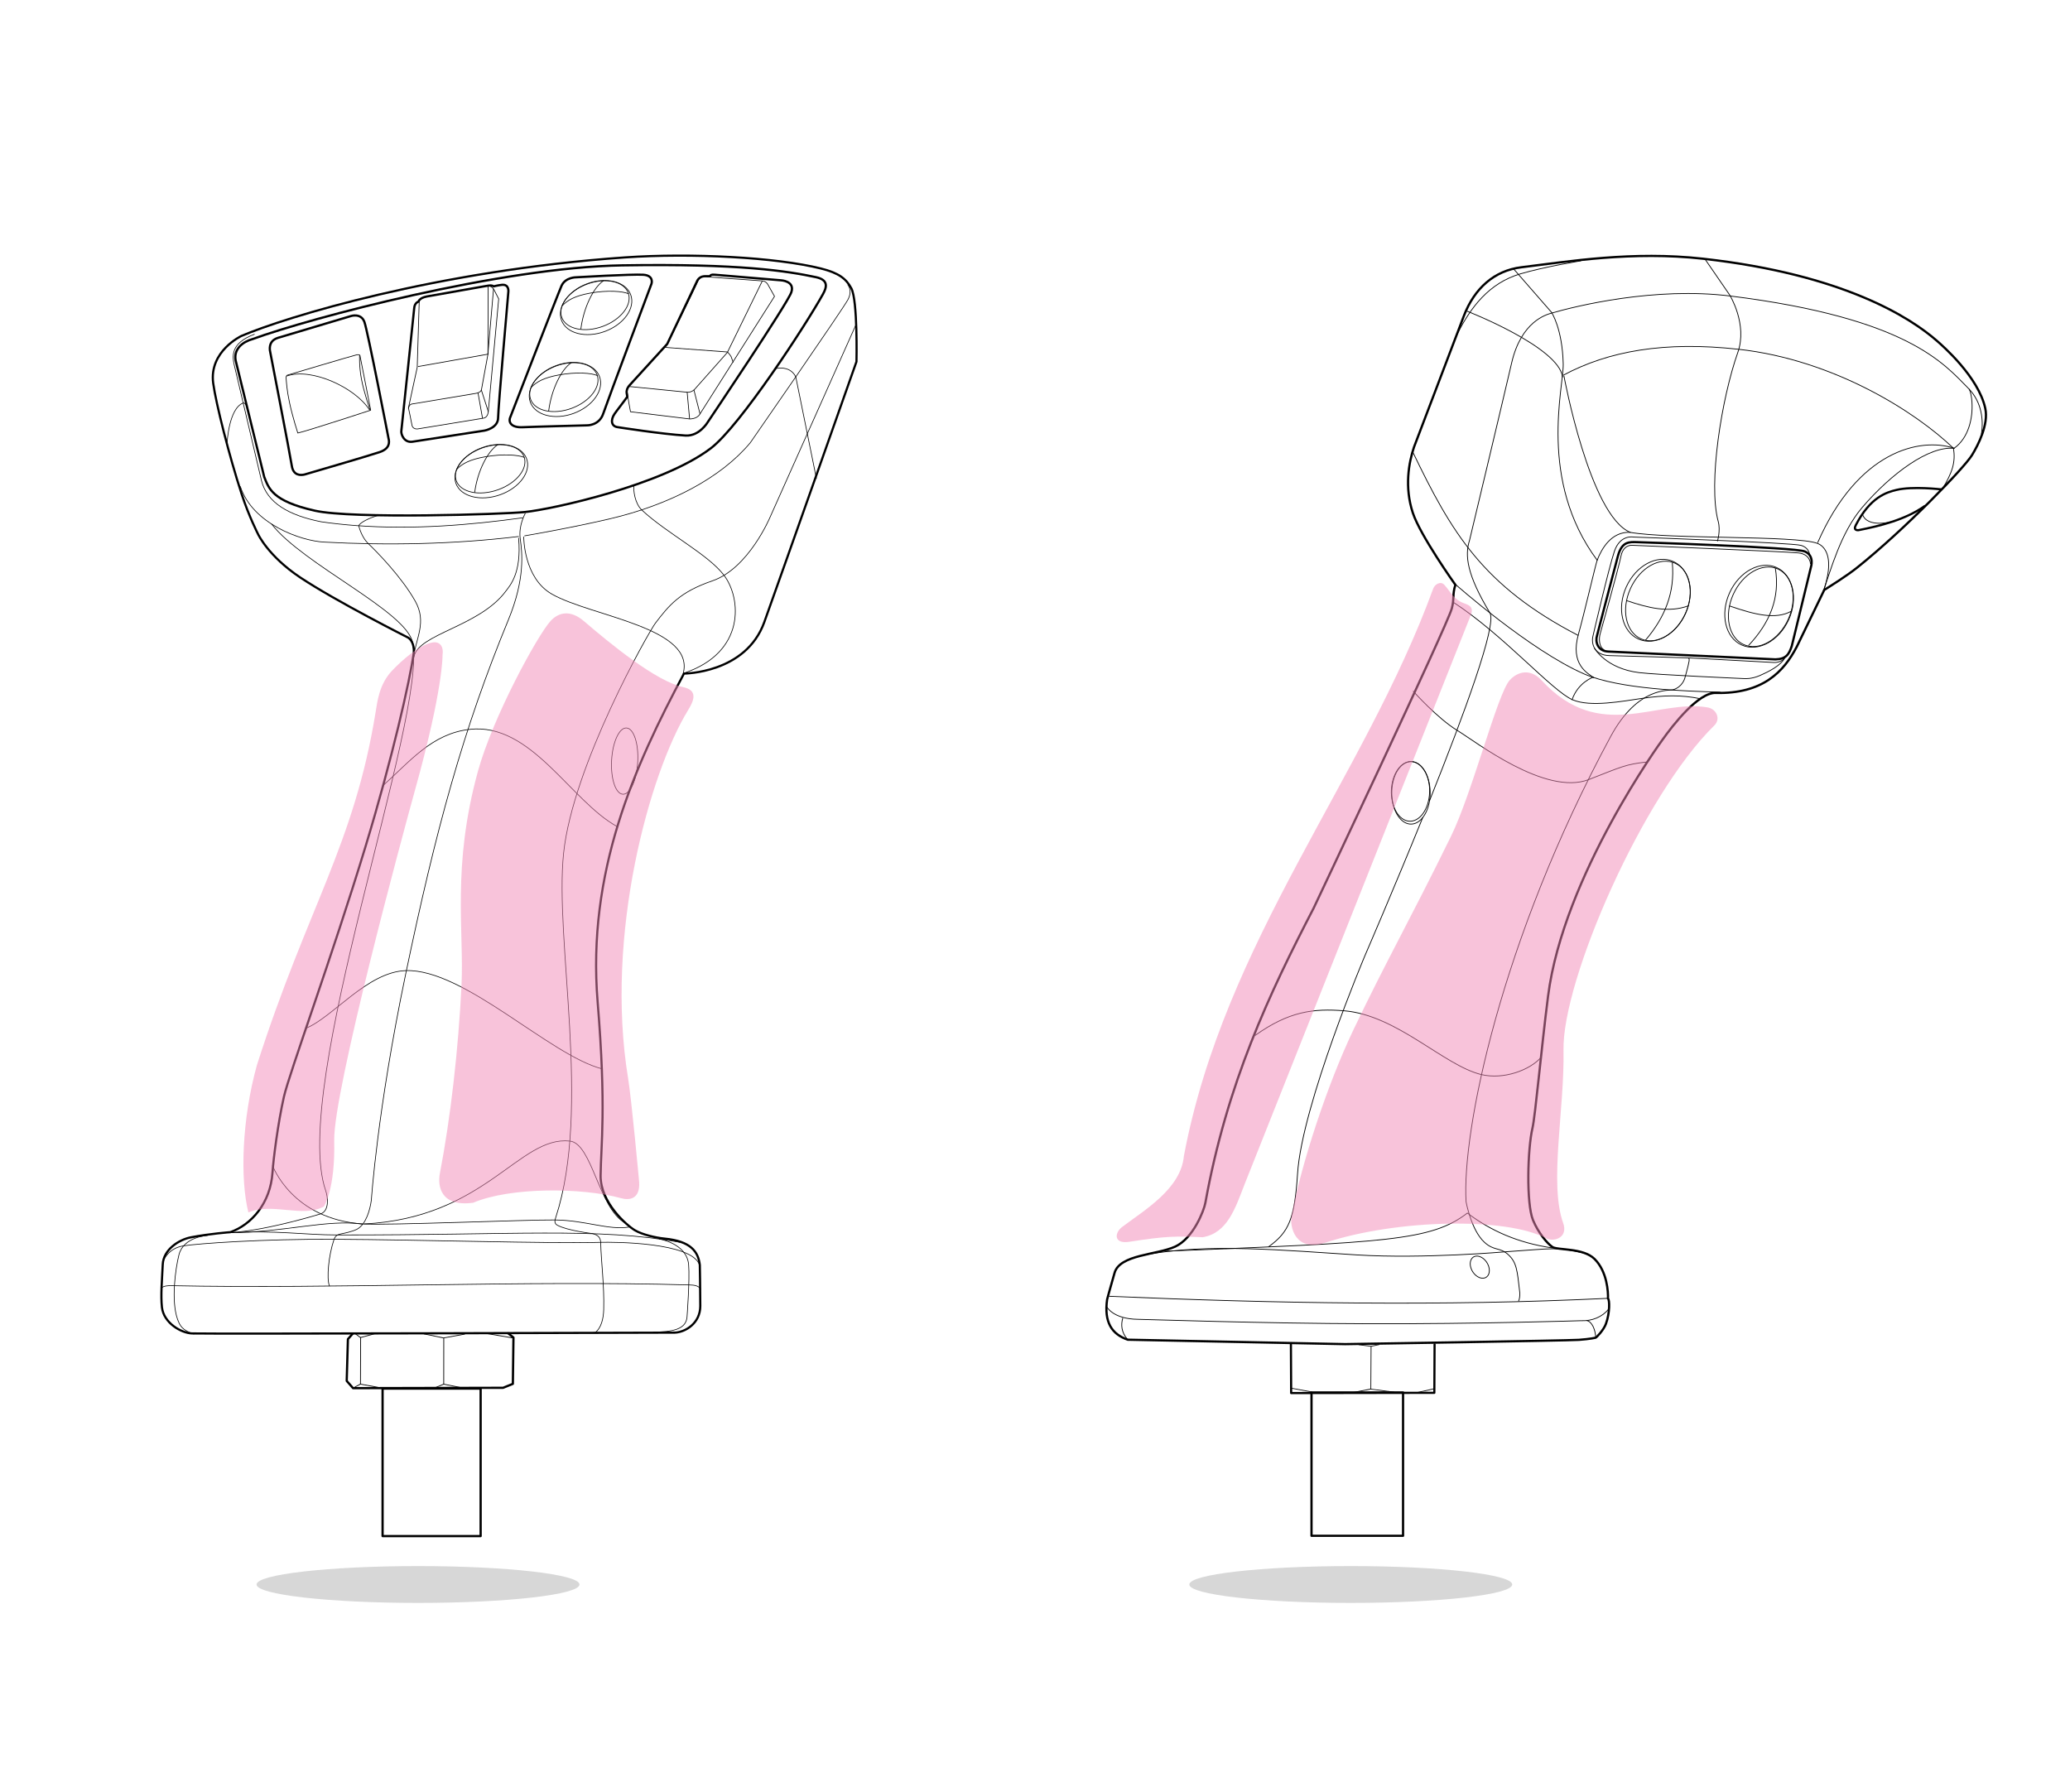 <?xml version="1.0" encoding="UTF-8"?>
<svg data-bbox="107.86 171.253 1222.827 902.657" viewBox="0 0 1387 1200.5" xmlns="http://www.w3.org/2000/svg" data-type="ugc">
    <g>
        <defs>
            <clipPath id="3b58a718-276e-4539-adba-3c85224e76e1">
                <path d="M1387 0v1200.5H0V0h1387z"/>
            </clipPath>
        </defs>
        <g clip-path="url(#3b58a718-276e-4539-adba-3c85224e76e1)">
            <path d="m186.29 226.33 48.9-14.6s6.71-2.21 8.97 3.95c2.26 6.16 16.16 77.97 16.16 77.97.71 2.75.86 6.94-5.95 9.25-7.21 2.44-50.24 14.99-50.24 14.99-2.69.65-7.61.86-8.62-5.86-1.03-6.85-14.69-77.43-14.69-77.43-.37-4.11 1.28-6.98 5.48-8.28Z" stroke-width="1.5" stroke="#000000" stroke-linecap="round" stroke-linejoin="round" fill="none"/>
            <path d="M161.83 225.04s-21.85 10.18-18.98 31.69c1.8 13.48 10.81 48.98 19.03 74.19 4.9 15.04 11.01 26.91 11.01 26.91s6.78 14.74 28.35 29.1c23.98 15.97 72.25 40.27 72.25 40.27 2.91 1.87 4.26 6.46 3.68 10.66-2.52 17.93-14.18 69.75-32.19 129.08-22.39 73.74-51.18 152.19-54.74 167.86-4.02 17.73-7.06 41.87-7.64 50.63-1.38 20.73-14.16 35.07-28.24 40.08 0 0-13.56.99-26.34 3.43-8.35 1.6-18.52 8.38-18.97 18.17-.48 10.58-1.43 20.59-.55 28.69 1.16 10.6 12.97 17.33 20.21 17.56 13.67.44 323.42-.54 323.42-.54 7.18-.27 17.11-6.35 17.1-17.85 0-11.33-.32-27.49-.32-27.49-1.06-8.93-6.03-15.96-23.73-17.67-5.69-.55-14.89-2.66-19.77-5.57-5.44-3.26-23.14-18.52-22.97-36.59.2-20.82 3.91-44.89-1.99-116.3-7.2-87.07 24.65-158.02 57.85-220.09 0 0 41.48-.03 53.83-34.5 12.34-34.47 61.75-174.48 61.75-174.48s.93-41.13-3.5-49.22c-3.43-6.27-8.2-10.16-20.34-13.18-30.13-7.51-86.77-10.52-131.38-7.42-126.11 8.77-227.74 40.14-256.82 52.58Z" stroke="#000000" stroke-linecap="round" stroke-linejoin="round" fill="none" stroke-width="1.45"/>
            <path d="M351.93 344.02s-4.63 7.97-3.34 17.05c1.28 9.08 3.43 26.59-7.98 54.27-30.15 73.14-48.51 139.96-68.92 237.91-18.95 90.92-22.85 150.63-22.85 150.63-.89 6.89-3.62 16.34-9.56 19.64-3.52 1.75-8.73 2.74-11.07 3.21-2.09.42-3.59 1.27-4.43 3.76-3.58 10.52-5.05 25.97-3.08 30.95" stroke-width=".45" stroke="#000000" stroke-linecap="round" stroke-linejoin="round" fill="none"/>
            <path d="M568.08 190.85s3.36 3.62.08 9.89c-3.29 6.27-65.36 95.78-65.36 95.78-19.46 23.49-53.98 41.67-94.22 51.08-27.33 6.39-57.05 11.39-57.05 11.39" stroke-width=".45" stroke="#000000" stroke-linecap="round" stroke-linejoin="round" fill="none"/>
            <path d="M457.42 452.46c10.38-31.93-60.97-39.24-87.63-54.43-19.05-10.85-18.86-38.34-18.86-38.34" stroke-width=".45" stroke="#000000" stroke-linecap="round" stroke-linejoin="round" fill="none"/>
            <path d="M424.73 325.27c-.37 3.21.56 12.02 5.41 16.53 16.83 15.65 44.05 29.38 54.87 43.47 11.82 15.38 14.84 51.93-26.9 65.76" stroke-width=".45" stroke="#000000" stroke-linecap="round" stroke-linejoin="round" fill="none"/>
            <path d="m573.56 217.49-57.6 129.06s-14.36 34.29-38.6 42.59c-21.97 7.52-29.05 16.36-38.17 28.29-4.33 5.66-55.38 95.4-61.55 154.15-6.17 58.75 18.69 170.71-5.24 244.03-.63 1.92-1.26 4 1.06 5.25 6.75 3.66 23.6 5.6 23.6 5.6 3.67 1.03 5.38 2.58 5.45 6.33.22 11.73 2.46 28.62 2.01 44.55-.16 5.86-1.53 12.46-6.01 15.7" stroke-width=".45" stroke="#000000" stroke-linecap="round" stroke-linejoin="round" fill="none"/>
            <path d="M455.65 832.34c-55.16-10.17-111-4.78-229.48-4.95-22.86-.03-41.16-3.32-72.99-1.47" stroke-width=".45" stroke="#000000" stroke-linecap="round" stroke-linejoin="round" fill="none"/>
            <path d="M182.65 780.95s12.93 35.92 60.52 39.06c15.97 1.05 110.06-2.91 128.74-2.68 20.63.26 35.48 6.98 49.8 4.75" stroke-width=".45" stroke="#000000" stroke-linecap="round" stroke-linejoin="round" fill="none"/>
            <path d="M153.67 825.89c35.84-.08 66.23-9.26 89.27-5.74" stroke-width=".45" stroke="#000000" stroke-linecap="round" stroke-linejoin="round" fill="none"/>
            <path d="M182.03 351.17c21.21 27.18 90.24 58.28 94.45 79.35 9.96 49.88-82.35 297.86-58.24 367.21 1.5 4.32 2.51 13.36-3.26 15.48 0 0-34.5 10.71-58.87 12.5" stroke-width=".45" stroke="#000000" stroke-linecap="round" stroke-linejoin="round" fill="none"/>
            <path d="M347.44 359.44c-43.4 5.25-87.76 6.03-130.29 3.75-15.76-.84-47.91-12.23-56.07-37.16" stroke-width=".45" stroke="#000000" stroke-linecap="round" stroke-linejoin="round" fill="none"/>
            <path d="M204.83 688.95c17.98-7.05 41.17-37.91 67.24-38.68 39.03-1.16 96.29 56.82 131.42 65.84" stroke-width=".45" stroke="#000000" stroke-linecap="round" stroke-linejoin="round" fill="none"/>
            <path d="M413.36 553.68c-31.18-17.2-57.44-69.69-98.64-65.03-25.31 2.86-39.9 21.39-58.4 37.95" stroke-width=".45" stroke="#000000" stroke-linecap="round" stroke-linejoin="round" fill="none"/>
            <path d="M277.35 440.14c2.83-15.54 44-20.28 61.61-44.14 2.68-3.64 10.66-12 8.52-35.48" stroke-width=".45" stroke="#000000" stroke-linecap="round" stroke-linejoin="round" fill="none"/>
            <path d="M276.83 441.44c1.88-14.1 9.36-24.59 1.36-38.76-9.12-16.16-25.69-33.03-31.36-38.41-3.75-3.56-5.62-8.93-6.45-11.82-.27-.95 3.52-4.22 12.18-6.92" stroke-width=".45" stroke="#000000" stroke-linecap="round" stroke-linejoin="round" fill="none"/>
            <path d="M170.43 223.93c-16.08 6.23-15.16 14.4-12.95 22.85l17.71 75.17c3.71 14.98 18.3 23.31 39.98 27.62 7.84 1.14 15.72 1.98 23.6 2.56 38.23 2.83 76.59-.38 111.59-5.25" stroke-width=".45" stroke="#000000" stroke-linecap="round" stroke-linejoin="round" fill="none"/>
            <path d="m157.85 241.3 19.19 78.23c3.03 7.46 5.07 16.14 33.93 22.61 25.4 5.7 126.14 2.38 140.74.91 18.19-1.83 92.34-18.1 124.63-42.76 19.61-14.98 63.79-82.83 75.09-103.24 2.42-4.37 4.04-9.49-4.66-11.34-18.84-4-50.6-9.22-130.04-7.92-80.86 1.32-208.91 35.26-247.6 49.42-6.18 1.69-12.59 6.35-11.27 14.1Z" stroke-width="1.5" stroke="#000000" stroke-linecap="round" stroke-linejoin="round" fill="none"/>
            <path d="M152.18 296.65s1.09-23.04 10.79-26.67c1.62-.26 2.73 3.28 2.73 3.28" stroke-width=".45" stroke="#000000" stroke-linecap="round" stroke-linejoin="round" fill="none"/>
            <path d="m547.02 320.52-13.76-67.79s-2.55-7.63-13.21-5.9" stroke-width=".45" stroke="#000000" stroke-linecap="round" stroke-linejoin="round" fill="none"/>
            <path d="M107.86 863.21c1.38-1.87 5.36-1.89 6.66-1.86 108.96 2.3 238.69-3.65 347.51-.48 3.11.09 6 .38 7.46 2.85" stroke-width=".45" stroke="#000000" stroke-linecap="round" stroke-linejoin="round" fill="none"/>
            <path d="M138.9 827.76s-15.97.76-19.01 12.98c-2.43 9.76-5.25 30.68-.99 42.92 1.6 4.59 3.25 7.59 11.07 10.15" stroke-width=".45" stroke="#000000" stroke-linecap="round" stroke-linejoin="round" fill="none"/>
            <path d="M441.84 830.12s18.37 2.92 19.57 17.15c.85 10.05-1.08 35.24-1.08 35.24-.65 6.02-5.46 9.38-18.5 9.85" stroke-width=".45" stroke="#000000" stroke-linecap="round" stroke-linejoin="round" fill="none"/>
            <path d="M109.8 844.04s3.1-7.76 13.05-9.35c9.96-1.59 53.22-4.66 101.28-4.42 57.57.29 143.21 3.02 178.49 2.06 8.14-.22 60.89-.21 66.12 15.18" stroke-width=".45" stroke="#000000" stroke-linecap="round" stroke-linejoin="round" fill="none"/>
            <path d="M419.76 487.71c4.83.26 8.22 10.42 7.55 22.67-.66 12.25-5.12 21.99-9.96 21.73-4.83-.26-8.22-10.42-7.55-22.67.66-12.25 5.12-21.99 9.96-21.73Z" stroke-width=".45" stroke="#000000" stroke-linecap="round" stroke-linejoin="round" fill="none"/>
            <path d="M244.07 820.01c81.38-4.07 103.65-59.13 137.76-55.53 14.89 1.57 19.44 45.28 37.01 54.82" stroke-width=".45" stroke="#000000" stroke-linecap="round" stroke-linejoin="round" fill="none"/>
            <path d="M192.52 251.33s-.89.4-.81 1.73c.15 2.5.46 8.13 2.25 16.53 2.07 9.75 5.58 20.53 5.58 20.53 7.12-1.63 48.84-15.31 48.84-15.31l-7.19-36.66s-.25-.82-2.32-.4c-2.07.41-46.36 13.6-46.36 13.6Z" stroke-width=".47" stroke="#000000" stroke-linecap="round" stroke-linejoin="round" fill="none"/>
            <path d="M240.95 238.09s-.39 7.07 1.22 15.82c1.62 8.75 5.78 20.7 5.78 20.7" stroke-width=".47" stroke="#000000" stroke-linecap="round" stroke-linejoin="round" fill="none"/>
            <path d="m334.15 200.19-6.95 75.36s-.13 4.09-3.17 4.59c-5.93.98-44.24 7.24-44.24 7.24-2.2.18-3.28-1.02-3.64-2.03-.66-3.65-2.46-12.06-2.46-12.06l5.87-27.16 1.28-42.19c0-1.94-.04-4.02 2.69-4.69 2.88-.72 39.29-7.09 41.65-7.58 1.43-.3 4.31-.57 6.04 2.85 1.82 3.61 2.92 5.68 2.92 5.68Z" stroke-width=".47" stroke="#000000" stroke-linecap="round" stroke-linejoin="round" fill="none"/>
            <path d="M273.69 273.55c.27-1.29.78-2.34 1.88-2.8l43.41-7.23c1.65-.3 3.2-.93 3.64-2.57l4.32-23.6.15-45.82" stroke-width=".47" stroke="#000000" stroke-linecap="round" stroke-linejoin="round" fill="none"/>
            <path stroke-width=".47" stroke="#000000" stroke-linecap="round" stroke-linejoin="round" fill="none" d="m322.57 261.44 4.63 14.35"/>
            <path stroke-width=".47" stroke="#000000" stroke-linecap="round" stroke-linejoin="round" fill="none" d="m320.3 263.23 2.98 16.87"/>
            <path stroke-width=".47" stroke="#000000" stroke-linecap="round" stroke-linejoin="round" fill="none" d="m326.91 237.41 3.77-43.78"/>
            <path stroke-width=".47" stroke="#000000" stroke-linecap="round" stroke-linejoin="round" fill="none" d="m280.25 245.55 46.52-8.24"/>
            <path d="M280.39 202.1s-2.54.63-2.84 4.24c-.3 3.61-8.61 82.09-8.61 82.09-.47 2.28 1.69 8.37 7.42 7.51 7.17-1.08 48.35-7.47 48.35-7.47s8.99-1.61 9.04-8.48c.04-6.87 6.86-84.32 6.86-84.32s.78-5.35-4.31-4.83c-2.77.29-5.47 1.01-5.47 1.01-1.3-.8-2.23-.76-5.44-.19-.55.1-39.49 6.99-39.49 6.99-5.04 1.01-5.5 3.46-5.5 3.46Z" stroke-width="1.5" stroke="#000000" stroke-linecap="round" stroke-linejoin="round" fill="none"/>
            <path d="M393.47 190.32c12.29-4.53 24.6-1.86 27.49 5.96 2.88 7.82-4.76 17.84-17.04 22.37-12.29 4.53-24.6 1.86-27.49-5.96-2.88-7.82 4.76-17.84 17.04-22.37Z" stroke-width=".47" stroke="#000000" stroke-linecap="round" stroke-linejoin="round" fill="none"/>
            <path d="M372.6 245.22c12.29-4.53 24.6-1.86 27.49 5.96 2.88 7.82-4.76 17.84-17.04 22.37-12.29 4.53-24.6 1.86-27.49-5.96-2.88-7.82 4.76-17.84 17.04-22.37Z" stroke-width=".47" stroke="#000000" stroke-linecap="round" stroke-linejoin="round" fill="none"/>
            <path d="M323.13 300.13c12.51-4.47 25.06-1.84 27.99 5.88 2.93 7.72-4.84 17.62-17.36 22.09-12.51 4.47-25.05 1.84-27.99-5.88-2.93-7.72 4.84-17.62 17.36-22.09Z" stroke-width=".47" stroke="#000000" stroke-linecap="round" stroke-linejoin="round" fill="none"/>
            <path d="M393.53 190.03c12.8-4.72 25.83-1.37 29.08 7.46 3.26 8.83-4.49 19.83-17.29 24.55-12.8 4.72-25.83 1.38-29.09-7.46-3.26-8.83 4.49-19.83 17.29-24.55Z" stroke-width=".47" stroke="#000000" stroke-linecap="round" stroke-linejoin="round" fill="none"/>
            <path d="M372.65 244.92c12.8-4.72 25.83-1.38 29.08 7.46 3.26 8.83-4.49 19.83-17.29 24.55-12.8 4.72-25.83 1.38-29.09-7.46-3.26-8.83 4.49-19.83 17.29-24.55Z" stroke-width=".47" stroke="#000000" stroke-linecap="round" stroke-linejoin="round" fill="none"/>
            <path d="M323.18 299.85c13.03-4.66 26.3-1.36 29.62 7.36 3.32 8.72-4.57 19.58-17.6 24.24-13.03 4.66-26.3 1.36-29.62-7.36-3.32-8.72 4.57-19.58 17.6-24.24Z" stroke-width=".47" stroke="#000000" stroke-linecap="round" stroke-linejoin="round" fill="none"/>
            <path d="M386.1 185.78s-7.27-.12-9.87 5.75c-2.6 5.87-34.22 87.73-34.22 87.73-1.65 3.55.44 7.39 8.37 6.96 5.39-.29 43-1.25 43-1.25s8.1.21 10.8-7.8c2.7-8.02 32.36-87.08 32.36-87.08s1.85-5.51-5.51-6.02c-7.36-.5-44.93 1.71-44.93 1.71Z" stroke-width="1.5" stroke="#000000" stroke-linecap="round" stroke-linejoin="round" fill="none"/>
            <path d="M376.83 204.74c3.52-3.72 8.51-6.53 18.52-8.35 11.76-2.13 21.99-1.27 25.7.39" stroke-width=".47" stroke="#000000" stroke-linecap="round" stroke-linejoin="round" fill="none"/>
            <path d="M355.95 259.54c3.53-3.72 8.51-6.52 18.52-8.34 11.76-2.14 21.99-1.28 25.7.39" stroke-width=".47" stroke="#000000" stroke-linecap="round" stroke-linejoin="round" fill="none"/>
            <path d="M306.18 314.28c3.59-3.67 8.67-6.44 18.86-8.24 11.97-2.11 22.4-1.26 26.17.38" stroke-width=".47" stroke="#000000" stroke-linecap="round" stroke-linejoin="round" fill="none"/>
            <path d="M404.26 188.18c-6.3 4.18-13.14 17.33-15.05 32.16" stroke-width=".47" stroke="#000000" stroke-linecap="round" stroke-linejoin="round" fill="none"/>
            <path d="M382.69 243.09c-6.3 4.19-13.14 17.33-15.05 32.16" stroke-width=".47" stroke="#000000" stroke-linecap="round" stroke-linejoin="round" fill="none"/>
            <path d="M333.41 298.03c-6.42 4.14-13.38 17.11-15.33 31.76" stroke-width=".47" stroke="#000000" stroke-linecap="round" stroke-linejoin="round" fill="none"/>
            <path d="m518.97 198.56-4.47-7.95s-1.14-2.3-3.81-2.43c-5.58-.29-38.85-2.87-38.85-2.87s-3-.19-4.39 3.44c-.99 2.58-20.32 42-20.32 42l-25.21 27.61s-1.87 1.23-1.66 3.89c.28 3.55 2.2 13.61 2.2 13.61l39.64 4.82s4.73.14 6.67-2.97c1.94-3.11 50.19-79.16 50.19-79.16Z" stroke-width=".47" stroke="#000000" stroke-linecap="round" stroke-linejoin="round" fill="none"/>
            <path d="m510.73 188.35-23.37 47.79-22.1 24.89c-1.33 1.24-3.14 1.87-4.61 1.78l-39.05-3.88" stroke-width=".47" stroke="#000000" stroke-linecap="round" stroke-linejoin="round" fill="none"/>
            <path stroke-width=".47" stroke="#000000" stroke-linecap="round" stroke-linejoin="round" fill="none" d="m460.43 262.76 1.61 17.75"/>
            <path stroke-width=".47" stroke="#000000" stroke-linecap="round" stroke-linejoin="round" fill="none" d="m464.99 261.37 4.04 15.89"/>
            <path d="m445.34 232.72 42.08 3.1s1.33 1.28 2.42 3.03l1.4 3.81" stroke-width=".47" stroke="#000000" stroke-linecap="round" stroke-linejoin="round" fill="none"/>
            <path d="M475.7 185.06c.27-.68.86-1.25 3.23-1l44.22 3.72s9.61.38 7.1 7.97c-2.51 7.6-56.07 87.13-56.07 87.13s-5.55 9.47-14.81 8.92c-15.49-.91-45.47-5.61-45.47-5.61-4.39-.55-4.91-4.78-2.15-8.88 1.33-1.97 6.51-8.54 8.56-11.5l-.43-2.55c-.18-1.3.17-3.22 2.15-5.38 7.38-8.04 25.02-27.42 25.02-27.42l19.75-41.55c.98-2.45 2.79-3.81 5.62-3.87l3.29.02Z" stroke-width="1.5" stroke="#000000" stroke-linecap="round" stroke-linejoin="round" fill="none"/>
            <path stroke-width="1.5" stroke="#000000" stroke-linecap="round" stroke-linejoin="round" fill="none" d="m236.33 893.51-3.21 3.67-.81 27.98 4.26 4.87 100.53-.25 6.54-2.64.4-31.02-3.52-2.83"/>
            <path stroke-width=".52" stroke="#000000" stroke-linecap="round" stroke-linejoin="round" fill="none" d="m238.17 893.59 3.36 2.54 9.41-2.56"/>
            <path stroke-width=".52" stroke="#000000" stroke-linecap="round" stroke-linejoin="round" fill="none" d="m284.17 893.69 13.03 2.69 14.13-2.55"/>
            <path stroke-width=".52" stroke="#000000" stroke-linecap="round" stroke-linejoin="round" fill="none" d="m241.65 896.11-.11 31.16"/>
            <path stroke-width=".52" stroke="#000000" stroke-linecap="round" stroke-linejoin="round" fill="none" d="m297.34 896.71-.03 30.62"/>
            <path stroke-width=".52" stroke="#000000" stroke-linecap="round" stroke-linejoin="round" fill="none" d="m253.22 929.45-11.78-2.14-4.04 2.2"/>
            <path stroke-width=".52" stroke="#000000" stroke-linecap="round" stroke-linejoin="round" fill="none" d="m307.91 929.45-10.62-2.1-5.21 2.16"/>
            <path stroke-width=".52" stroke="#000000" stroke-linecap="round" stroke-linejoin="round" fill="none" d="m343.87 896.43-17.43-2.94"/>
            <path stroke-width="1.5" stroke="#000000" stroke-linecap="round" stroke-linejoin="round" fill="none" d="M322.05 930.32v98.81h-65.7v-98.81h65.7z"/>
            <path d="M247.62 274.64c-9.93-15.31-39.22-28.41-55.35-22.74" stroke-width=".45" stroke="#000000" stroke-linecap="round" stroke-linejoin="round" fill="none"/>
            <path d="m755.7 897.56 145.65 2.97s149.02-2.34 156.59-2.87c7.58-.54 11.21-1.43 11.21-1.43.56-.17 5.34-5.04 6.91-9.34 2.74-7.47 2.46-16.19 1.37-16.88.16-4.23-.47-18.04-9-26.53-7.66-7.62-24.88-5.72-28.3-8.07-3.49-2.4-9.46-9.56-12.92-17.91-4.64-11.21-3.63-47.91-.41-61.56 1.94-8.25 5.81-52.02 10.47-88.51 10.33-81.02 76.43-171.48 76.43-171.48 7.46-10.54 24.29-32 35.85-31.71 31.55.78 45.67-14.18 54.43-31.05l18.34-37.92c4.65-2.97 15.19-9.52 22.13-15.07 31.84-25.43 71.6-66.7 76.82-75.19 4.29-6.99 11.25-20.71 8.97-31.35-4.53-21.12-28.78-42.13-32.4-45.3-17.51-15.32-62.24-44.47-156.74-55.02-47.25-5.28-90.03 1.85-121.71 5.72-18.1 2.21-31.46 14.08-38.56 32.65l-33.4 87.87c-3.52 10.44-6.45 26.83-.77 44.05 5.06 15.32 28.52 48.19 28.52 48.19-2.15 6.69-.59 9.16-2.42 15.89-3.21 11.76-92.53 200.66-92.53 200.66-29.71 57.29-58.07 117.29-72.6 197.6-.88 4.85-7.98 23.7-20.3 29.27-12.49 5.64-36.94 5.21-40.51 17.52-3.53 12.18-5 17.85-5 17.85-2.14 15.2 3.06 23.27 13.88 26.97Z" stroke-width="1.5" stroke="#000000" stroke-linecap="round" stroke-linejoin="round" fill="none"/>
            <path d="M946.57 302.71c26.07 54.2 46.89 89.75 110.79 122.95" stroke-width=".52" stroke="#000000" stroke-linecap="round" stroke-linejoin="round" fill="none"/>
            <path d="M1061.89 839.64c-19.59-4.46-21.05-3.13-52.3-1.04 0 0-55.7 4.93-100.29 2.16-47.35-2.95-100.46-8.1-142.29.04" stroke-width=".52" stroke="#000000" stroke-linecap="round" stroke-linejoin="round" fill="none"/>
            <path d="M1327.65 290.77c1.37-8.67.61-21.2-8.84-30.69-16.19-16.26-40.42-46.89-159.16-61.73-50.98-6.37-103.85 6.74-120.08 11.44-3.48 1.01-20.24 5.47-26.68 33.29-6.24 26.96-28.23 118.92-28.23 118.92-3.23 10.01-1.9 22.92 13.67 48.64 4.78 7.89-17.34 68.03-40.36 125.53" stroke-width=".52" stroke="#000000" stroke-linecap="round" stroke-linejoin="round" fill="none"/>
            <path d="M953.26 547.83c-19.2 47.38-38.51 92.01-38.51 92.01s-42.32 100.04-45.33 146.55c-1.95 30.14-5.77 39.1-19.34 48.85" stroke-width=".52" stroke="#000000" stroke-linecap="round" stroke-linejoin="round" fill="none"/>
            <path d="M1059.19 174.77s-24.3 3.95-40.44 8.69c-20.98 6.17-33.24 22.3-42.32 40.36" stroke-width=".52" stroke="#000000" stroke-linecap="round" stroke-linejoin="round" fill="none"/>
            <path d="M1319.49 260.79c.84 1.63 1.59 4.84 1.83 8.87.62 10.11-2.08 23.72-12.06 30.73-16.63-1.73-41.92 16.73-61.4 39.48-14.68 17.15-21.19 42.53-26.18 56.08" stroke-width=".52" stroke="#000000" stroke-linecap="round" stroke-linejoin="round" fill="none"/>
            <path d="M1309.49 300.32c-23.37-7.68-64.8 2.18-91.52 63.16" stroke-width=".52" stroke="#000000" stroke-linecap="round" stroke-linejoin="round" fill="none"/>
            <path d="M1222.04 395.73s2.28-7.16 3.01-13.28c1.27-10.72-2.41-16.61-7.42-18.45-14.8-5.43-98.56-2.61-125.53-7.36-12.42-.45-18.92 10.9-21.92 18.7-1.01 2.64-8.61 35.55-12.52 49.44-5.71 20.23 5.84 26.16 10.41 29.34" stroke-width=".52" stroke="#000000" stroke-linecap="round" stroke-linejoin="round" fill="none"/>
            <path d="m1142.51 173.71 16.52 24.02s12.06 19.52 5.39 38.4c-10.84 30.64-20.04 87.83-13.12 113.27 1.64 6.05-.5 13.08-.5 13.08" stroke-width=".52" stroke="#000000" stroke-linecap="round" stroke-linejoin="round" fill="none"/>
            <path d="m1014.38 180.38 25.16 28.8s7.3 10.71 7.89 34.61c.38 15.55-17.05 77.92 22.78 131.57" stroke-width=".52" stroke="#000000" stroke-linecap="round" stroke-linejoin="round" fill="none"/>
            <path d="M1047.46 251.39c30.08-16.14 67.74-22.93 117.58-17.37 64.03 7.14 118.59 42.01 143.85 66.28 1.58 9.11-.65 16.26-7.55 27.5" stroke-width=".52" stroke="#000000" stroke-linecap="round" stroke-linejoin="round" fill="none"/>
            <path d="M1047.93 251.93s17.25 93.59 44.47 104.74" stroke-width=".52" stroke="#000000" stroke-linecap="round" stroke-linejoin="round" fill="none"/>
            <path d="M975.08 391.39s49.99 44.33 86.42 60.15c23.56 10.23 68.55 11.53 91.05 12.18" stroke-width=".52" stroke="#000000" stroke-linecap="round" stroke-linejoin="round" fill="none"/>
            <path d="M1067.48 453.71s-10.14 3.47-14.1 15.06" stroke-width=".52" stroke="#000000" stroke-linecap="round" stroke-linejoin="round" fill="none"/>
            <path d="M1131.32 440.86s.78 0 .46 2.05c-.5 3.17-2.93 11.64-2.93 11.64s-1.61 5.68-7.6 7.48c-3.06.92-23.89-2.16-42.02 31.39-73.91 136.78-99.76 264.9-96.88 311.76 0 0 3.37 18.9 12.24 27.06 6.59 6.06 10.38 3.17 16.02 8.34 5.61 5.15 6.02 10.38 7.7 25.33.24 2.14-.31 5.01-.76 5.73" stroke-width=".52" stroke="#000000" stroke-linecap="round" stroke-linejoin="round" fill="none"/>
            <path d="M1040.08 836.06c-23.45-3.38-41.71-11.85-56.88-23.35-24.2 18.67-54.56 19.58-202.64 25.57" stroke-width=".52" stroke="#000000" stroke-linecap="round" stroke-linejoin="round" fill="none"/>
            <path d="M983.1 208.52s61.33 23.92 63.9 44.04" stroke-width=".52" stroke="#000000" stroke-linecap="round" stroke-linejoin="round" fill="none"/>
            <path d="M973.66 403.43c33.72 21.82 66.16 59.41 80.05 65.4 11.9 5.14 33.74.93 46.57-.94 15.01-2.19 26.25-2.36 38.77.17" stroke-width=".52" stroke="#000000" stroke-linecap="round" stroke-linejoin="round" fill="none"/>
            <path d="M840.99 693.7c22.63-16.12 39.03-18.18 59.74-16.49 35.31 2.9 66.56 36.5 91.69 42.68 14.93 3.67 32.84-2.96 40.29-11.62" stroke-width=".52" stroke="#000000" stroke-linecap="round" stroke-linejoin="round" fill="none"/>
            <path d="M1103.85 510.46c-14.85 1.66-16.79 3.08-39.24 11.8-28.92 11.25-75.91-25.45-88.01-32.79-13.47-8.17-29.65-26.35-29.65-26.35" stroke-width=".52" stroke="#000000" stroke-linecap="round" stroke-linejoin="round" fill="none"/>
            <path d="M743.3 868.47c111.1 4.83 223.95 6.73 333.77 1.39" stroke-width=".52" stroke="#000000" stroke-linecap="round" stroke-linejoin="round" fill="none"/>
            <path d="M741.48 875.35s4.02 8.39 21.11 8.56c6.78.06 81.98 2.76 154.95 2.97 72 .21 141.84-2.06 141.84-2.06 7.28.37 14.21-2.51 18.42-7.65" stroke-width=".52" stroke="#000000" stroke-linecap="round" stroke-linejoin="round" fill="none"/>
            <path d="M1063.24 884.77c3.46.6 5.74 6.13 5.95 11.17" stroke-width=".52" stroke="#000000" stroke-linecap="round" stroke-linejoin="round" fill="none"/>
            <path d="M752.29 883.13c-1.22 4.3-1.07 9.43 3.29 14.34" stroke-width=".52" stroke="#000000" stroke-linecap="round" stroke-linejoin="round" fill="none"/>
            <path d="M987.92 841.83c2.93-1.17 6.92 1.07 8.92 5 1.99 3.93 1.23 8.07-1.69 9.24-2.93 1.17-6.92-1.07-8.92-5-1.99-3.93-1.23-8.07 1.69-9.24Z" stroke-width=".52" stroke="#000000" stroke-linecap="round" stroke-linejoin="round" fill="none"/>
            <path d="M942.17 510.84c6.9-2.76 13.81 3.68 15.42 14.37s-2.67 21.6-9.57 24.35c-6.9 2.76-13.81-3.68-15.42-14.37s2.67-21.6 9.57-24.35Z" stroke-width=".52" stroke="#000000" stroke-linecap="round" stroke-linejoin="round" fill="none"/>
            <path d="M942.35 510.85c6.89-2.76 13.87 4.12 15.56 15.35 1.7 11.22-2.52 22.57-9.42 25.33-6.89 2.75-13.87-4.12-15.56-15.35-1.7-11.23 2.52-22.58 9.41-25.33Z" stroke-width=".52" stroke="#000000" stroke-linecap="round" stroke-linejoin="round" fill="none"/>
            <path d="M1212.61 372.21s.08-5.02-5.79-6.82c-5.87-1.79-112.35-5.58-112.35-5.58s-8.91-1.88-12.77 9.6c-3.86 11.47-14.32 56.63-14.32 56.63-1.34 5.19.82 13.03 11.15 13.19 8.34.13 54.03 1.58 54.03 1.58l56.19 3.05s5.1.29 7.4-3.64" stroke-width=".52" stroke="#000000" stroke-linecap="round" stroke-linejoin="round" fill="none"/>
            <path d="M1068.37 434.3s7.61 13.59 29.87 16.33c11.98 1.48 70.68 4.02 70.68 4.02s4.63.43 10.33-2.08c5.33-2.35 14.39-6.68 16.83-12.22" stroke-width=".52" stroke="#000000" stroke-linecap="round" stroke-linejoin="round" fill="none"/>
            <path d="M1213.42 379.93s2.59-7.64-4.09-10.46c-6.69-2.82-112-6.23-112-6.23-5.84-.2-10.56-.56-13.27 9.35-2.2 8.03-13.95 53.14-13.95 53.14-1.33 3.91.14 10.5 7.52 10.79l112.02 5.24c7.25-.21 9.05-3.47 10.91-8.86l12.86-52.97Z" stroke-width="1.5" stroke="#000000" stroke-linecap="round" stroke-linejoin="round" fill="none"/>
            <path d="M1213.1 377.66s-.15-6.39-8.02-7.21c-8.99-.93-111.34-5.12-111.34-5.12s-6.01-.77-7.62 7.32c-1.62 8.09-13.85 51.65-13.85 51.65-1.07 3.47-.91 9.09 2.42 10.98" stroke-width=".52" stroke="#000000" stroke-linecap="round" stroke-linejoin="round" fill="none"/>
            <path d="M1122.35 377.32c10.17 4.59 13.3 19.67 6.99 33.65-6.31 13.98-19.69 21.6-29.86 17.01-10.18-4.59-13.31-19.67-7-33.65 6.31-13.98 19.7-21.6 29.87-17.01Z" stroke-width=".52" stroke="#000000" stroke-linecap="round" stroke-linejoin="round" fill="none"/>
            <path d="M1121.23 376.22c10.94 4.94 14.58 20.58 8.12 34.9-6.47 14.32-20.6 21.93-31.55 16.99-10.94-4.94-14.57-20.58-8.11-34.9 6.47-14.32 20.6-21.93 31.54-16.99Z" stroke-width=".52" stroke="#000000" stroke-linecap="round" stroke-linejoin="round" fill="none"/>
            <path d="M1190.42 380.23c10.95 4.94 14.58 20.58 8.12 34.9-6.47 14.32-20.6 21.93-31.54 16.99-10.95-4.94-14.58-20.58-8.12-34.9 6.47-14.32 20.6-21.93 31.54-16.99Z" stroke-width=".52" stroke="#000000" stroke-linecap="round" stroke-linejoin="round" fill="none"/>
            <path d="M1191.24 381.19c10.17 4.59 13.31 19.67 7 33.65-6.32 13.98-19.7 21.6-29.87 17.01-10.17-4.59-13.31-19.67-6.99-33.65 6.31-13.98 19.69-21.6 29.86-17.01Z" stroke-width=".52" stroke="#000000" stroke-linecap="round" stroke-linejoin="round" fill="none"/>
            <path d="M1120.52 376.96c1.87 20.07-5.01 36.7-17.85 51.81" stroke-width=".52" stroke="#000000" stroke-linecap="round" stroke-linejoin="round" fill="none"/>
            <path d="M1189.54 380.55c3.32 19.95-3.58 36.58-17.85 51.81" stroke-width=".52" stroke="#000000" stroke-linecap="round" stroke-linejoin="round" fill="none"/>
            <path d="M1131.19 405.93c-13.18 4.74-26.61 1.39-41.24-3.52" stroke-width=".52" stroke="#000000" stroke-linecap="round" stroke-linejoin="round" fill="none"/>
            <path d="M1200.2 409.52c-10.51 5.79-24.43 2.25-41.24-3.52" stroke-width=".52" stroke="#000000" stroke-linecap="round" stroke-linejoin="round" fill="none"/>
            <path d="M1300.53 327.85s-18.94-2.21-29.72.36c-6.73 1.61-17.59 4.73-27.37 23.69-1.95 3.79 1.81 3.3 1.81 3.3 15.1-2.97 31.49-7.09 44.35-16.14" stroke="#000000" stroke-linecap="round" stroke-linejoin="round" fill="none" stroke-width="1.45"/>
            <path d="M1268.01 349.4s-17.11 4.81-20.16-5.09" stroke-width=".52" stroke="#000000" stroke-linecap="round" stroke-linejoin="round" fill="none"/>
            <path stroke="#000000" stroke-linecap="round" stroke-linejoin="round" fill="none" stroke-width="1.45" d="m864.97 900.21.17 33.09 95.94-.16.16-32.43"/>
            <path d="m918.47 930.61-13.01 2.61s11.61-2.45 13.01-2.61Z" stroke-width=".5" stroke="#000000" stroke-linecap="round" stroke-linejoin="round" fill="none"/>
            <path stroke-width=".5" stroke="#000000" stroke-linecap="round" stroke-linejoin="round" fill="none" d="m918.69 902.11-.17 28.57 15.59 2"/>
            <path d="m924.2 900.83-5.53 1.15s-9.36-1.19-7.99-1.06" stroke-width=".5" stroke="#000000" stroke-linecap="round" stroke-linejoin="round" fill="none"/>
            <path stroke-width=".5" stroke="#000000" stroke-linecap="round" stroke-linejoin="round" fill="none" d="m878.91 932.55-13.36-2.43"/>
            <path stroke-width=".5" stroke="#000000" stroke-linecap="round" stroke-linejoin="round" fill="none" d="m950.14 932.83 11.01-2.46"/>
            <path stroke-width="1.5" stroke="#000000" stroke-linecap="round" stroke-linejoin="round" fill="none" d="M940.11 932.92v96.02h-61.33v-96.02h61.33z"/>
            <path fill="#808080" opacity=".31" d="M388.28 1061.57c0 6.815-48.438 12.34-108.19 12.34-59.752 0-108.19-5.525-108.19-12.34 0-6.815 48.438-12.34 108.19-12.34 59.752 0 108.19 5.525 108.19 12.34z"/>
            <path fill="#808080" opacity=".31" d="M1013.27 1061.57c0 6.815-48.438 12.34-108.19 12.34-59.752 0-108.19-5.525-108.19-12.34 0-6.815 48.438-12.34 108.19-12.34 59.752 0 108.19 5.525 108.19 12.34z"/>
            <path d="M461.15 475.61c4.25-6.91 6.22-13.22-3.5-15.3-18.13-3.87-49.06-29.29-66.37-44.15-8.86-7.61-16.77-6.2-22.32-.17-8.68 9.42-38.67 64.2-48.73 100.76-17.53 63.72-9.27 107.01-10.98 142.9-2.07 43.4-7.43 89.75-14.5 126.41-1.67 8.68.53 22.63 22.28 19.75 25.06-10.65 73.24-10.2 99.07-3.07 6.1 1.69 12.78.31 12.18-10.67 0 0-5.07-55.3-7.44-69.76-15.76-96.08 14.45-204.63 40.32-246.71Z" fill="#f288b7" fill-rule="evenodd" opacity=".5"/>
            <path d="M296.52 439.04s.54 22.06-18.18 89.36c-8.53 30.66-55.15 203.13-54.4 235.83.76 32.7-6.87 44.05-6.87 44.05-14.1 7.88-34.19-2.8-50.64 4-5.58-22.2-4.44-62.34 5.76-98.83 33.79-105.61 65.11-147.32 79.56-236.75 1.11-6.86 2.42-18.33 10.86-27.27 6.96-7.38 18.51-17.41 27.05-18.97 4.87-.89 7.79 2.36 6.86 8.58Z" opacity=".49" fill="#f288b7" fill-rule="evenodd"/>
            <path d="M1148.73 485.96c4.27-4.17 1.58-10.95-4.57-12.01-34.26-5.86-72.07 24.22-111.23-18.14-7.56-8.18-16-5.91-21.3-.16-8.28 8.99-25.06 75.41-39.41 104.67-27.77 56.63-43.16 83.11-65.3 129.51-17.67 37.02-34.71 89.29-41.46 124.28-1.6 8.29 2.7 24.95 22.6 18.44 48.34-15.82 121.4-17.08 147.71-3 5.33 2.85 15.17-.3 11.63-10.18-9.54-26.57.99-76.2.22-115.75-.92-47.12 53.4-171.02 101.11-217.64Z" fill="#f288b7" fill-rule="evenodd" opacity=".5"/>
            <path d="m984.99 413.39-151.1 380.16c-6.18 15.82-11.39 32.59-28.05 35.36-18.54-.76-23.97-.85-49.13 3.04-10.76 1.66-9.89-6.06-4.93-9.84 14.59-11.12 39.49-25.46 41.47-47.55 27.09-144.04 120.67-253.12 167.08-380.24 1-2.74 4.92-5.34 7.5-2.45 4.18 4.69 6.18 9.67 12.78 12.16 3.6 1.36 7.7 2.46 4.37 9.35Z" opacity=".51" fill="#f288b7" fill-rule="evenodd"/>
        </g>
    </g>
</svg>
